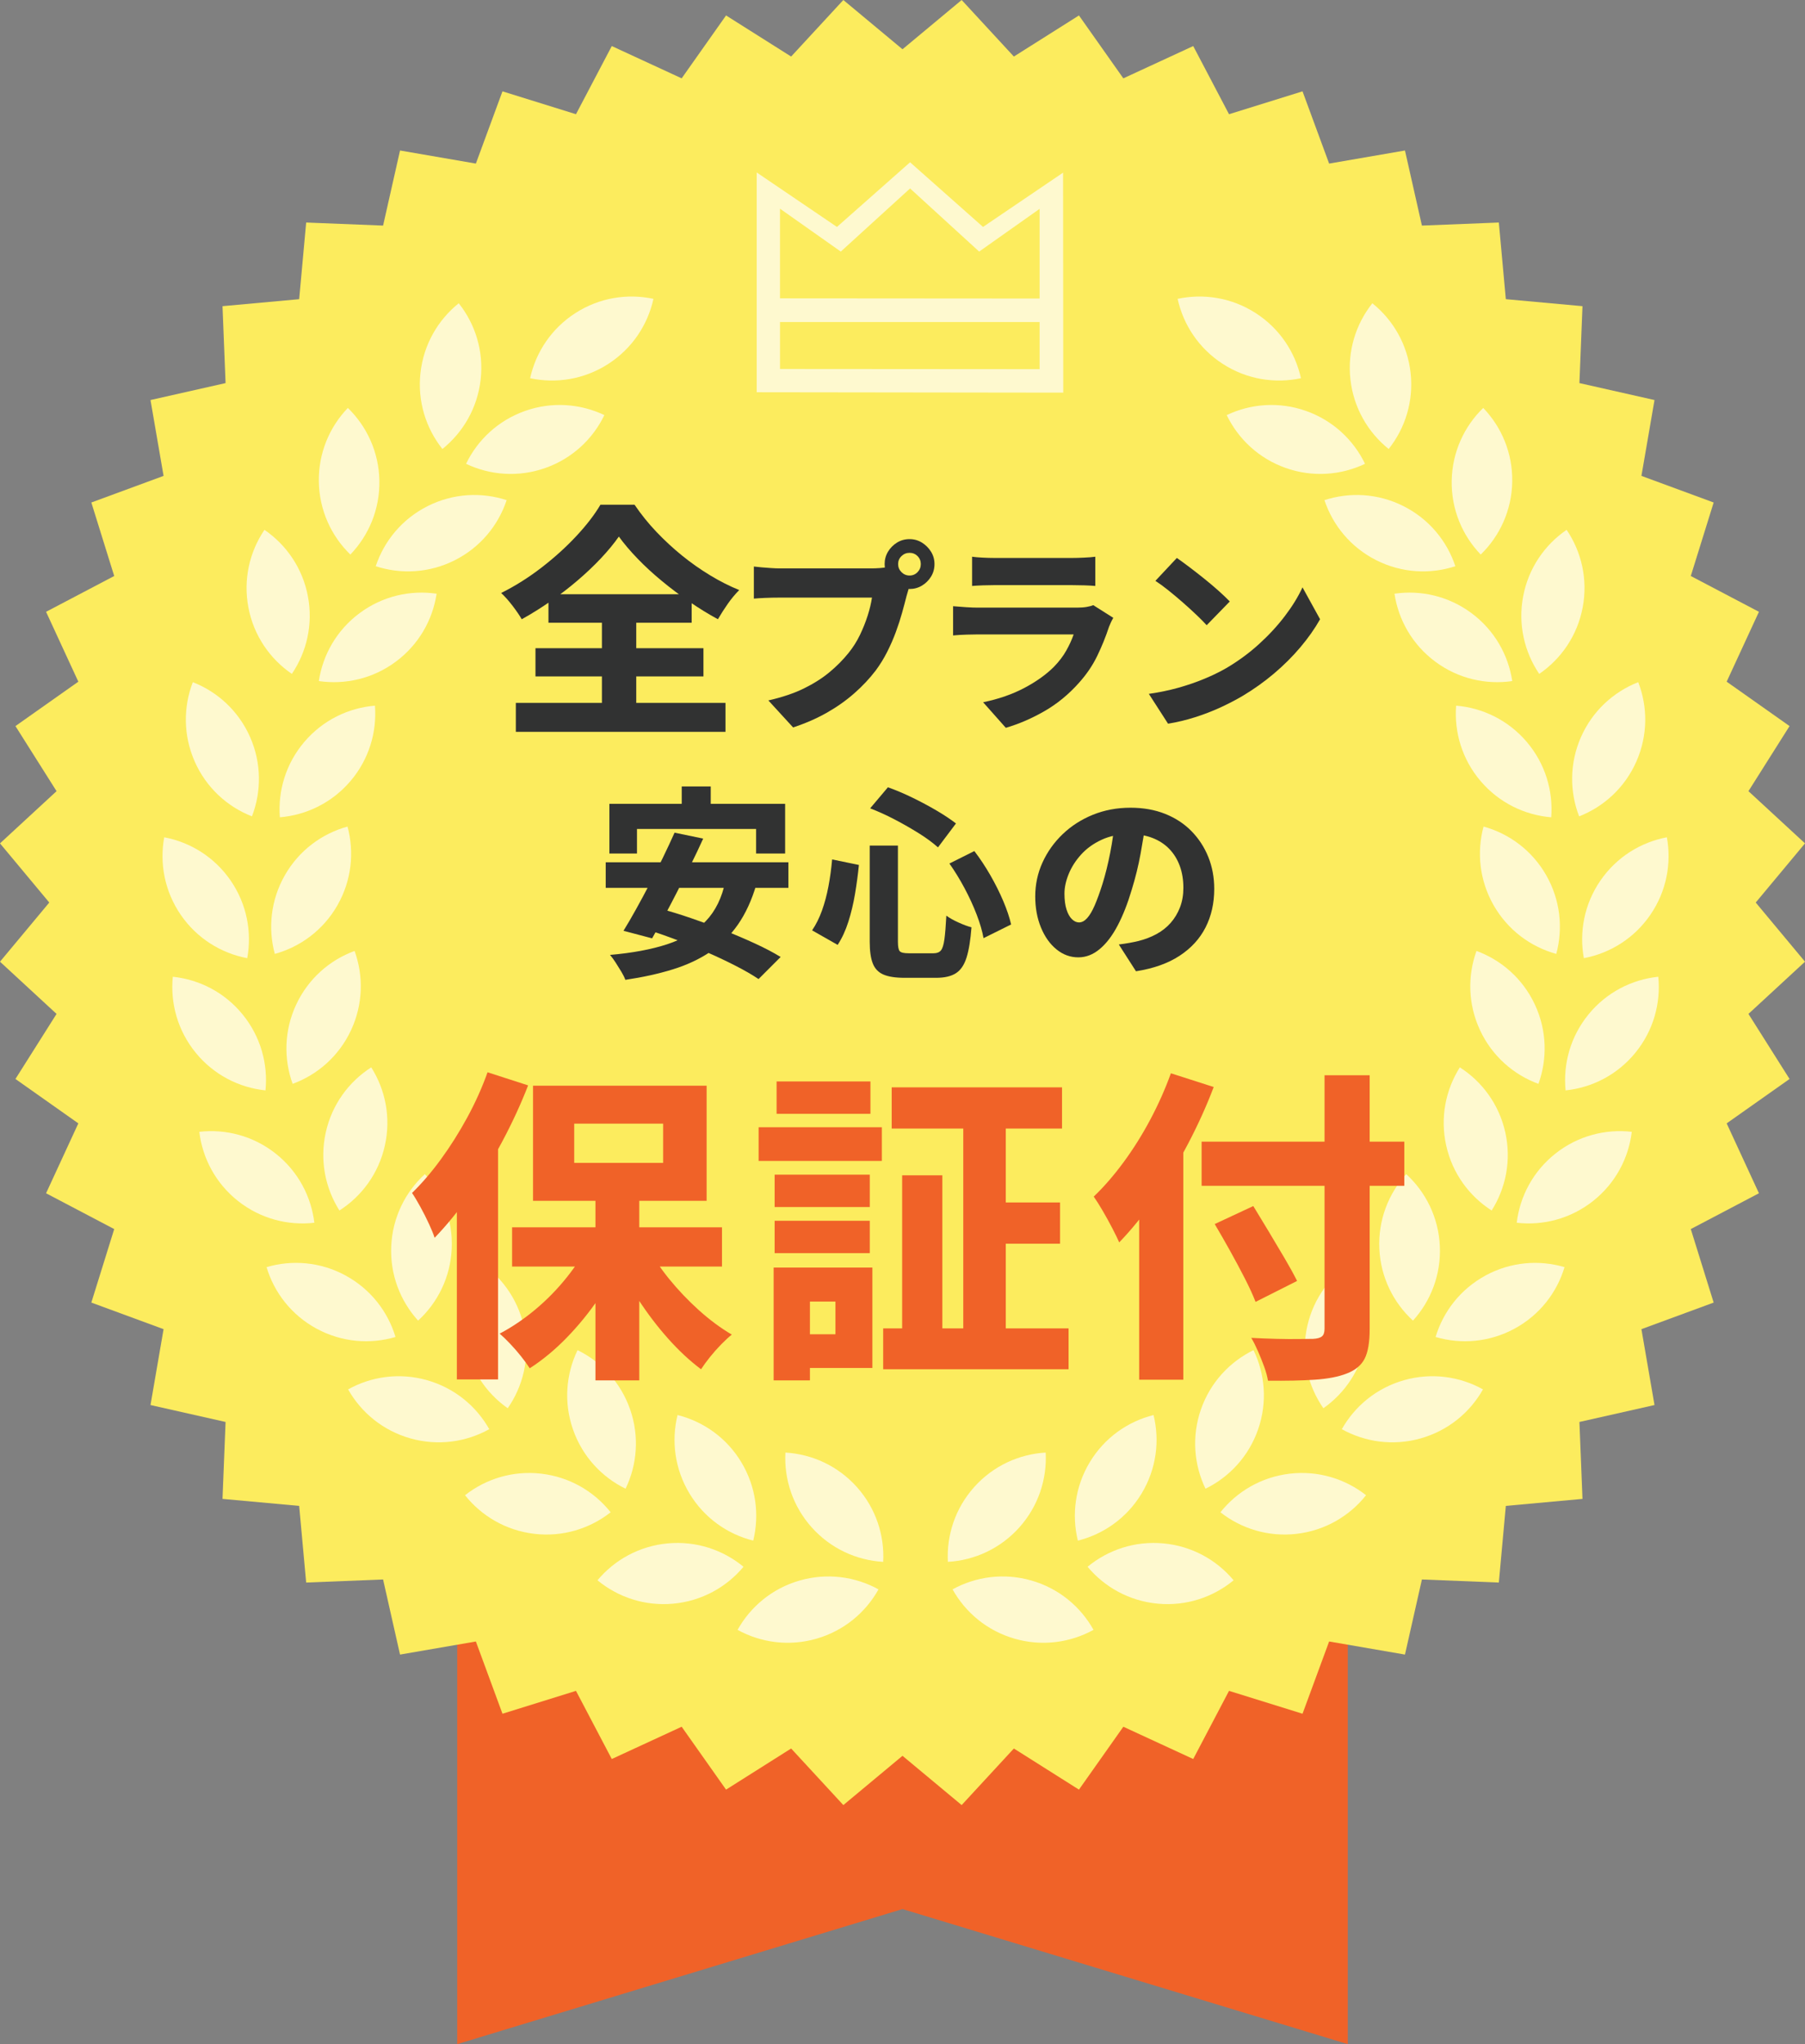 <?xml version="1.0" encoding="UTF-8"?><svg id="_レイヤー_2" xmlns="http://www.w3.org/2000/svg" width="106" height="120" viewBox="0 0 106 120"><rect x="0" y="0" width="106" height="120" fill="#808080" stroke="none"/><defs><style>.cls-1{fill:#313232;}.cls-2{fill:#f06228;}.cls-3{fill:#fcec5e;}.cls-4{fill:#fff;}.cls-5{opacity:.7;}</style></defs><g id="_x30_3_x5F_design"><polygon class="cls-2" points="79.15 120 53 112.071 26.85 120 26.85 69.278 79.15 69.278 79.15 120"/><polygon class="cls-3" points="53 2.892 56.474 0 59.54 3.32 63.362 .907 65.969 4.599 70.073 2.704 72.175 6.705 76.492 5.362 78.054 9.603 82.508 8.835 83.503 13.243 88.02 13.063 88.431 17.563 92.933 17.974 92.753 22.489 97.162 23.484 96.394 27.937 100.636 29.499 99.293 33.814 103.295 35.916 101.4 40.018 105.093 42.624 102.679 46.445 106 49.51 103.107 52.983 106 56.456 102.679 59.521 105.093 63.341 101.4 65.947 103.295 70.05 99.293 72.152 100.636 76.467 96.394 78.028 97.162 82.482 92.753 83.476 92.933 87.992 88.431 88.403 88.02 92.903 83.503 92.723 82.508 97.131 78.054 96.363 76.492 100.604 72.175 99.261 70.073 103.262 65.969 101.367 63.362 105.059 59.54 102.645 56.474 105.966 53 103.074 49.526 105.966 46.46 102.645 42.638 105.059 40.031 101.367 35.927 103.262 33.825 99.261 29.508 100.604 27.946 96.363 23.492 97.131 22.497 92.723 17.98 92.903 17.569 88.403 13.067 87.992 13.247 83.476 8.838 82.482 9.606 78.028 5.364 76.467 6.707 72.152 2.705 70.05 4.6 65.947 .907 63.341 3.321 59.521 0 56.456 2.893 52.983 0 49.51 3.321 46.445 .907 42.624 4.6 40.018 2.705 35.916 6.707 33.814 5.364 29.499 9.606 27.937 8.838 23.484 13.247 22.489 13.067 17.974 17.569 17.563 17.98 13.063 22.497 13.243 23.492 8.835 27.946 9.603 29.508 5.362 33.825 6.705 35.927 2.704 40.031 4.599 42.638 .907 46.46 3.32 49.526 0 53 2.892"/><g class="cls-5"><path class="cls-4" d="M62.441,23.05l-18.003-.023v-12.902l4.713,3.197,4.294-3.796,4.283,3.796,4.701-3.186.011,12.913ZM61.051,17.526v-5.265l-3.549,2.508-4.057-3.706-4.069,3.706-3.571-2.519v5.265l15.245.011ZM61.051,21.672v-2.768h-15.245v2.757l15.245.011Z"/></g><g class="cls-5"><path class="cls-4" d="M57.212,87.295c-1.121,1.252-1.629,2.838-1.547,4.393,1.555-.09,3.076-.771,4.196-2.022s1.629-2.838,1.547-4.393c-1.555.09-3.075.771-4.196,2.022Z"/><path class="cls-4" d="M60.569,92.784c-1.615-.464-3.265-.231-4.629.519.758,1.36,2.032,2.433,3.648,2.897,1.615.464,3.265.231,4.629-.52-.758-1.36-2.032-2.433-3.647-2.896Z"/><path class="cls-4" d="M63.998,85.838c-.867,1.439-1.071,3.092-.7,4.604,1.511-.378,2.878-1.33,3.745-2.769.867-1.439,1.071-3.092.7-4.604-1.511.378-2.878,1.33-3.745,2.769Z"/><path class="cls-4" d="M68.32,90.604c-1.673-.155-3.251.382-4.451,1.373.998,1.195,2.451,2.011,4.124,2.166,1.673.155,3.251-.382,4.451-1.373-.998-1.195-2.451-2.011-4.124-2.166Z"/><path class="cls-4" d="M70.524,82.745c-.55,1.587-.406,3.247.27,4.649,1.399-.683,2.539-1.898,3.09-3.485.55-1.587.407-3.247-.27-4.649-1.399.683-2.539,1.898-3.09,3.485Z"/><path class="cls-4" d="M75.741,86.512c-1.669.196-3.101,1.047-4.07,2.266,1.224.962,2.814,1.46,4.483,1.264s3.101-1.047,4.069-2.266c-1.224-.962-2.814-1.459-4.483-1.264Z"/><path class="cls-4" d="M76.717,78.122c-.293,1.654.11,3.27.999,4.548,1.274-.895,2.209-2.274,2.502-3.928.293-1.654-.11-3.27-.999-4.548-1.274.895-2.209,2.274-2.502,3.928Z"/><path class="cls-4" d="M82.462,81.021c-1.617.456-2.897,1.522-3.662,2.878,1.361.757,3.009.998,4.627.542,1.617-.456,2.897-1.522,3.662-2.878-1.361-.757-3.009-.998-4.627-.542Z"/><path class="cls-4" d="M81.004,73.309c.077,1.678.826,3.166,1.974,4.218,1.046-1.153,1.655-2.704,1.577-4.382s-.826-3.166-1.974-4.218c-1.046,1.153-1.655,2.704-1.577,4.382Z"/><path class="cls-4" d="M87.246,74.875c-1.478.8-2.492,2.121-2.94,3.612,1.494.44,3.155.313,4.633-.487s2.492-2.121,2.939-3.613c-1.494-.44-3.155-.313-4.633.487Z"/><path class="cls-4" d="M84.929,67.246c.364,1.64,1.358,2.977,2.669,3.816.833-1.316,1.166-2.947.801-4.587-.364-1.64-1.358-2.977-2.669-3.816-.833,1.316-1.166,2.947-.801,4.587Z"/><path class="cls-4" d="M91.347,67.718c-1.318,1.042-2.09,2.518-2.275,4.063,1.547.177,3.162-.233,4.48-1.275,1.318-1.042,2.09-2.518,2.275-4.063-1.547-.177-3.162.233-4.48,1.275Z"/><path class="cls-4" d="M86.916,60.477c.71,1.522,1.968,2.614,3.43,3.15.529-1.464.502-3.13-.208-4.652s-1.968-2.614-3.43-3.15c-.529,1.464-.502,3.13.208,4.652Z"/><path class="cls-4" d="M93.285,59.552c-1.062,1.302-1.497,2.909-1.344,4.459,1.549-.161,3.037-.91,4.099-2.212,1.062-1.302,1.497-2.909,1.344-4.459-1.549.161-3.037.91-4.099,2.212Z"/><path class="cls-4" d="M87.714,53.142c.833,1.459,2.177,2.443,3.679,2.857.406-1.503.242-3.16-.591-4.619-.833-1.459-2.177-2.443-3.679-2.857-.406,1.503-.242,3.16.591,4.619Z"/><path class="cls-4" d="M93.985,51.695c-.951,1.385-1.252,3.023-.972,4.554,1.53-.288,2.952-1.158,3.903-2.542.951-1.385,1.252-3.023.972-4.554-1.53.288-2.951,1.158-3.903,2.542Z"/><path class="cls-4" d="M86.951,45.854c1.09,1.279,2.593,1.996,4.145,2.125.12-1.552-.349-3.15-1.439-4.429s-2.593-1.996-4.145-2.124c-.12,1.552.349,3.15,1.439,4.429Z"/><path class="cls-4" d="M92.844,43.269c-.677,1.537-.669,3.203-.109,4.655,1.45-.567,2.685-1.685,3.363-3.222.677-1.537.669-3.203.109-4.655-1.45.567-2.685,1.685-3.363,3.222Z"/><path class="cls-4" d="M84.291,38.845c1.35,1.001,2.976,1.361,4.517,1.137-.232-1.539-1.049-2.991-2.399-3.992-1.35-1.001-2.976-1.361-4.517-1.137.232,1.539,1.049,2.991,2.399,3.992Z"/><path class="cls-4" d="M89.45,35c-.314,1.65.069,3.271.942,4.561,1.285-.879,2.237-2.246,2.551-3.896s-.069-3.271-.942-4.561c-1.285.879-2.237,2.246-2.551,3.896Z"/><path class="cls-4" d="M80.822,32.887c1.5.757,3.164.836,4.645.353-.491-1.478-1.543-2.769-3.043-3.526-1.5-.757-3.164-.836-4.645-.353.491,1.477,1.543,2.769,3.043,3.526Z"/><path class="cls-4" d="M85.252,28.221c-.029,1.68.624,3.212,1.704,4.334,1.117-1.085,1.822-2.594,1.851-4.273.029-1.68-.624-3.212-1.704-4.334-1.117,1.085-1.822,2.594-1.851,4.273Z"/><path class="cls-4" d="M75.51,27.474c1.585.558,3.245.423,4.652-.246-.676-1.402-1.886-2.548-3.47-3.106-1.585-.558-3.245-.423-4.652.246.676,1.402,1.886,2.548,3.47,3.106Z"/><path class="cls-4" d="M79.305,22.278c.187,1.669,1.032,3.105,2.246,4.08.969-1.219,1.474-2.806,1.287-4.475s-1.032-3.105-2.246-4.08c-.969,1.219-1.474,2.806-1.287,4.475Z"/><path class="cls-4" d="M71.816,21.368c1.413.909,3.06,1.161,4.583.835-.334-1.521-1.246-2.915-2.659-3.824-1.413-.909-3.06-1.161-4.583-.835.334,1.521,1.246,2.915,2.659,3.824Z"/></g><g class="cls-5"><path class="cls-4" d="M50.319,87.295c1.121,1.252,1.629,2.838,1.547,4.393-1.555-.09-3.076-.771-4.196-2.022-1.121-1.252-1.629-2.838-1.547-4.393,1.555.09,3.075.771,4.196,2.022Z"/><path class="cls-4" d="M46.962,92.784c1.615-.464,3.265-.231,4.629.519-.758,1.36-2.032,2.433-3.647,2.897-1.615.464-3.265.231-4.629-.52.758-1.36,2.032-2.433,3.647-2.896Z"/><path class="cls-4" d="M43.534,85.838c.867,1.439,1.071,3.092.7,4.604-1.511-.378-2.878-1.33-3.745-2.769s-1.071-3.092-.7-4.604c1.511.378,2.878,1.33,3.745,2.769Z"/><path class="cls-4" d="M39.212,90.604c1.673-.155,3.251.382,4.451,1.373-.998,1.195-2.451,2.011-4.124,2.166-1.673.155-3.251-.382-4.451-1.373.998-1.195,2.451-2.011,4.124-2.166Z"/><path class="cls-4" d="M37.007,82.745c.55,1.587.407,3.247-.27,4.649-1.399-.683-2.539-1.898-3.09-3.485-.55-1.587-.406-3.247.27-4.649,1.399.683,2.539,1.898,3.089,3.485Z"/><path class="cls-4" d="M31.791,86.512c1.669.196,3.101,1.047,4.07,2.266-1.224.962-2.814,1.46-4.483,1.264s-3.101-1.047-4.069-2.266c1.224-.962,2.814-1.459,4.483-1.264Z"/><path class="cls-4" d="M30.815,78.122c.293,1.654-.11,3.27-.999,4.548-1.274-.895-2.209-2.274-2.502-3.928-.293-1.654.11-3.27.999-4.548,1.274.895,2.209,2.274,2.502,3.928Z"/><path class="cls-4" d="M25.07,81.021c1.617.456,2.897,1.522,3.662,2.878-1.361.757-3.009.998-4.627.542-1.617-.456-2.897-1.522-3.662-2.878,1.361-.757,3.009-.998,4.627-.542Z"/><path class="cls-4" d="M26.527,73.309c-.077,1.678-.826,3.166-1.974,4.218-1.046-1.153-1.655-2.704-1.577-4.382s.826-3.166,1.974-4.218c1.046,1.153,1.655,2.704,1.577,4.382Z"/><path class="cls-4" d="M20.286,74.875c1.478.8,2.492,2.121,2.94,3.612-1.494.44-3.155.313-4.633-.487s-2.492-2.121-2.939-3.613c1.494-.44,3.155-.313,4.633.487Z"/><path class="cls-4" d="M22.602,67.246c-.364,1.64-1.358,2.977-2.669,3.816-.833-1.316-1.166-2.947-.801-4.587.364-1.64,1.358-2.977,2.669-3.816.833,1.316,1.166,2.947.801,4.587Z"/><path class="cls-4" d="M16.185,67.718c1.318,1.042,2.09,2.518,2.275,4.063-1.547.177-3.162-.233-4.48-1.275-1.318-1.042-2.09-2.518-2.275-4.063,1.547-.177,3.162.233,4.48,1.275Z"/><path class="cls-4" d="M20.615,60.477c-.71,1.522-1.968,2.614-3.43,3.15-.529-1.464-.502-3.13.208-4.652.71-1.522,1.968-2.614,3.43-3.15.529,1.464.502,3.13-.208,4.652Z"/><path class="cls-4" d="M14.247,59.552c1.062,1.302,1.497,2.909,1.344,4.459-1.549-.161-3.037-.91-4.099-2.212-1.062-1.302-1.497-2.909-1.344-4.459,1.549.161,3.037.91,4.099,2.212Z"/><path class="cls-4" d="M19.817,53.142c-.833,1.459-2.177,2.443-3.679,2.857-.406-1.503-.242-3.16.591-4.619.833-1.459,2.177-2.443,3.679-2.857.406,1.503.242,3.16-.591,4.619Z"/><path class="cls-4" d="M13.547,51.695c.951,1.385,1.252,3.023.972,4.554-1.53-.288-2.952-1.158-3.903-2.542-.951-1.385-1.252-3.023-.972-4.554,1.53.288,2.951,1.158,3.903,2.542Z"/><path class="cls-4" d="M20.58,45.854c-1.09,1.279-2.593,1.996-4.145,2.125-.12-1.552.349-3.15,1.439-4.429,1.09-1.279,2.593-1.996,4.145-2.124.12,1.552-.349,3.15-1.439,4.429Z"/><path class="cls-4" d="M14.687,43.269c.677,1.537.669,3.203.109,4.655-1.45-.567-2.685-1.685-3.363-3.222-.677-1.537-.669-3.203-.109-4.655,1.45.567,2.685,1.685,3.363,3.222Z"/><path class="cls-4" d="M23.241,38.845c-1.35,1.001-2.976,1.361-4.517,1.137.232-1.539,1.049-2.991,2.399-3.992,1.35-1.001,2.976-1.361,4.517-1.137-.232,1.539-1.049,2.991-2.399,3.992Z"/><path class="cls-4" d="M18.081,35c.314,1.65-.069,3.271-.942,4.561-1.285-.879-2.237-2.246-2.551-3.896-.314-1.65.069-3.271.942-4.561,1.285.879,2.237,2.246,2.551,3.896Z"/><path class="cls-4" d="M26.71,32.887c-1.5.757-3.164.836-4.645.353.491-1.478,1.543-2.769,3.043-3.526,1.5-.757,3.164-.836,4.645-.353-.491,1.477-1.543,2.769-3.043,3.526Z"/><path class="cls-4" d="M22.279,28.221c.029,1.68-.624,3.212-1.704,4.334-1.117-1.085-1.822-2.594-1.851-4.273-.029-1.68.624-3.212,1.704-4.334,1.117,1.085,1.822,2.594,1.851,4.273Z"/><path class="cls-4" d="M32.022,27.474c-1.585.558-3.245.423-4.652-.246.676-1.402,1.886-2.548,3.47-3.106,1.585-.558,3.245-.423,4.652.246-.676,1.402-1.886,2.548-3.47,3.106Z"/><path class="cls-4" d="M28.227,22.278c-.187,1.669-1.032,3.105-2.246,4.08-.969-1.219-1.474-2.806-1.287-4.475.187-1.669,1.032-3.105,2.246-4.08.969,1.219,1.474,2.806,1.287,4.475Z"/><path class="cls-4" d="M35.715,21.368c-1.413.909-3.06,1.161-4.583.835.334-1.521,1.246-2.915,2.659-3.824,1.413-.909,3.06-1.161,4.583-.835-.334,1.521-1.246,2.915-2.659,3.824Z"/></g><path class="cls-2" d="M28.633,62.948l2.381.769c-.422,1.088-.925,2.179-1.507,3.273-.583,1.095-1.213,2.128-1.891,3.101-.679.973-1.376,1.831-2.093,2.573-.064-.205-.173-.474-.327-.807-.153-.333-.323-.669-.509-1.008-.186-.339-.349-.611-.49-.816.589-.576,1.159-1.241,1.709-1.997.55-.755,1.062-1.567,1.536-2.438.473-.871.87-1.754,1.19-2.65ZM26.829,68.363l2.419-2.42v15.034h-2.419v-12.614ZM34.662,72.875l1.997.691c-.41.909-.902,1.785-1.479,2.63-.576.845-1.209,1.623-1.9,2.333-.691.711-1.415,1.309-2.17,1.795-.141-.218-.311-.451-.509-.7-.199-.25-.41-.493-.633-.729-.224-.237-.432-.438-.624-.605.729-.384,1.433-.86,2.112-1.43.678-.569,1.292-1.2,1.843-1.892.55-.691,1.005-1.389,1.363-2.093ZM30.073,72.05h12.326v2.304h-12.326v-2.304ZM31.302,63.735h10.195v6.759h-10.195v-6.759ZM33.721,65.963v2.304h5.222v-2.304h-5.222ZM34.969,69.765h2.573v11.271h-2.573v-11.271ZM37.983,73.086c.346.679.784,1.344,1.315,1.997.531.652,1.114,1.264,1.747,1.834.634.569,1.277,1.046,1.93,1.43-.192.154-.403.35-.634.586-.23.237-.448.483-.653.739s-.377.492-.518.71c-.666-.499-1.312-1.101-1.939-1.805-.627-.703-1.209-1.469-1.747-2.294-.538-.826-1.005-1.667-1.401-2.525l1.9-.672Z"/><path class="cls-2" d="M44.55,66.174h7.238v1.978h-7.238v-1.978ZM45.433,74.411h2.131v6.624h-2.131v-6.624ZM45.491,68.958h5.587v1.901h-5.587v-1.901ZM45.491,71.665h5.587v1.901h-5.587v-1.901ZM45.606,63.486h5.511v1.9h-5.511v-1.9ZM46.662,74.411h4.57v5.895h-4.57v-1.978h2.4v-1.92h-2.4v-1.997ZM51.865,77.982h10.887v2.399h-10.887v-2.399ZM52.365,63.832h10.003v2.419h-10.003v-2.419ZM52.979,68.996h2.361v10.08h-2.361v-10.08ZM56.569,64.85h2.496v14.554h-2.496v-14.554ZM58.048,70.59h4.205v2.42h-4.205v-2.42Z"/><path class="cls-2" d="M68.761,63.006l2.515.807c-.422,1.113-.928,2.23-1.517,3.351-.589,1.12-1.229,2.176-1.92,3.168-.691.992-1.396,1.859-2.112,2.602-.09-.205-.224-.48-.403-.825-.179-.346-.368-.688-.566-1.027-.198-.339-.374-.618-.528-.836.602-.575,1.187-1.251,1.757-2.025.569-.774,1.091-1.606,1.565-2.496.473-.89.876-1.795,1.209-2.717ZM66.899,68.67l2.573-2.572.019.038v14.86h-2.592v-12.326ZM70.566,67.019h11.904v2.593h-11.904v-2.593ZM71.334,71.857l2.266-1.056c.281.46.583.957.902,1.487.32.531.63,1.054.931,1.565s.547.96.739,1.344l-2.438,1.229c-.153-.396-.365-.857-.633-1.382-.269-.525-.56-1.069-.874-1.633-.314-.562-.612-1.081-.893-1.555ZM77.785,63.121h2.65v14.899c0,.781-.1,1.363-.298,1.747-.199.384-.547.672-1.046.864-.487.192-1.114.313-1.882.364-.768.052-1.683.07-2.746.058-.038-.243-.112-.515-.221-.815s-.23-.604-.365-.912-.266-.569-.394-.787c.486.025.979.045,1.479.058.499.013.947.016,1.344.01.397-.007.666-.01.807-.01.243-.013.416-.061.519-.145.102-.083.153-.233.153-.451v-14.88Z"/><path class="cls-1" d="M36.342,31.501c-.298.423-.653.852-1.066,1.289-.413.437-.866.866-1.361,1.288-.494.423-1.018.826-1.569,1.21-.552.384-1.121.739-1.707,1.065-.125-.221-.305-.484-.54-.792-.235-.307-.459-.557-.669-.749.826-.412,1.618-.911,2.376-1.497s1.438-1.2,2.038-1.844c.6-.643,1.073-1.257,1.418-1.843h2.001c.384.566.813,1.1,1.289,1.599.475.499.977.962,1.504,1.39.528.427,1.078.813,1.649,1.159s1.14.634,1.707.863c-.24.24-.466.512-.677.814-.211.302-.403.603-.576.899-.547-.297-1.102-.638-1.663-1.022-.562-.384-1.102-.789-1.62-1.217-.519-.427-.994-.863-1.426-1.311-.432-.446-.801-.88-1.108-1.303ZM30.293,41.264h12.312v1.699h-12.312v-1.699ZM31.446,38.053h9.864v1.656h-9.864v-1.656ZM32.209,34.885h8.41v1.671h-8.41v-1.671ZM35.348,35.634h2.016v6.581h-2.016v-6.581Z"/><path class="cls-1" d="M53.523,34.109c-.056.12-.108.267-.156.438-.048.172-.092.322-.132.45-.072.288-.158.611-.258.972-.1.36-.222.736-.366,1.128-.144.393-.314.782-.51,1.17-.196.389-.422.754-.678,1.099-.36.472-.782.92-1.266,1.344-.484.424-1.024.804-1.62,1.14-.596.336-1.25.62-1.962.853l-1.452-1.584c.808-.185,1.502-.418,2.082-.702.58-.284,1.084-.604,1.512-.96.428-.356.802-.734,1.122-1.135.264-.327.486-.68.666-1.056s.33-.752.45-1.128c.12-.376.204-.728.252-1.056h-5.436c-.288,0-.57.006-.846.018-.276.012-.494.026-.654.042v-1.884c.128.016.282.032.462.048.18.017.366.03.558.042s.352.019.48.019h5.424c.128,0,.286-.007.474-.019s.37-.038.546-.078l1.308.84ZM51.951,33.113c0-.264.066-.506.198-.726s.308-.397.528-.534c.22-.136.466-.204.738-.204.264,0,.506.068.726.204.22.137.397.314.534.534s.204.462.204.726c0,.272-.068.519-.204.738-.136.221-.314.396-.534.528-.22.132-.462.198-.726.198-.272,0-.518-.066-.738-.198-.22-.132-.396-.308-.528-.528-.132-.22-.198-.466-.198-.738ZM52.743,33.113c0,.185.066.343.198.475s.29.198.474.198c.184,0,.34-.066.468-.198s.192-.29.192-.475c0-.184-.064-.34-.192-.468s-.284-.191-.468-.191c-.184,0-.342.063-.474.191s-.198.284-.198.468Z"/><path class="cls-1" d="M65.379,36.27c-.048.08-.096.172-.144.276-.048.104-.084.188-.108.252-.192.584-.424,1.156-.696,1.716-.272.561-.632,1.088-1.08,1.584-.6.672-1.272,1.223-2.016,1.65s-1.5.754-2.268.978l-1.332-1.5c.92-.191,1.73-.474,2.43-.846s1.274-.782,1.722-1.23c.304-.312.548-.632.732-.96s.328-.644.432-.947h-5.616c-.152,0-.368.004-.648.012-.28.008-.552.023-.816.048v-1.716c.272.023.536.044.792.06.256.017.48.024.672.024h5.82c.216,0,.404-.014.564-.042s.288-.062.384-.103l1.176.744ZM57.087,32.682c.168.024.376.042.624.054.248.013.472.019.672.019h4.584c.192,0,.422-.006.69-.019.268-.012.49-.029.666-.054v1.716c-.168-.016-.384-.027-.648-.036-.264-.008-.508-.012-.732-.012h-4.56c-.192,0-.41.004-.654.012-.244.009-.458.021-.642.036v-1.716Z"/><path class="cls-1" d="M67.467,40.733c.616-.088,1.194-.208,1.734-.359.54-.152,1.046-.326,1.518-.522.472-.195.904-.406,1.296-.63.704-.416,1.344-.886,1.92-1.41.576-.523,1.082-1.071,1.518-1.644.436-.572.782-1.134,1.038-1.687l1.032,1.872c-.312.552-.698,1.101-1.158,1.645s-.976,1.058-1.548,1.542c-.572.483-1.186.922-1.842,1.313-.408.24-.848.468-1.32.685-.472.216-.966.406-1.482.569-.516.164-1.042.29-1.578.378l-1.128-1.752ZM69.111,32.754c.208.144.452.322.732.534.28.212.57.438.87.678s.582.479.846.714c.264.236.484.446.66.63l-1.356,1.393c-.16-.177-.362-.38-.606-.612s-.51-.474-.798-.727c-.288-.252-.572-.489-.852-.714-.28-.224-.532-.407-.756-.552l1.26-1.344Z"/><path class="cls-1" d="M35.571,50.621h10.728v1.5h-10.728v-1.5ZM35.787,47.189h10.32v2.916h-1.704v-1.44h-6.996v1.44h-1.62v-2.916ZM42.604,51.701l1.812.229c-.272.92-.632,1.702-1.08,2.346-.448.644-.992,1.18-1.632,1.607-.64.429-1.374.771-2.202,1.026-.828.256-1.754.46-2.778.612-.048-.137-.126-.294-.234-.475-.108-.18-.22-.359-.336-.54-.116-.18-.226-.329-.33-.449,1.304-.112,2.422-.32,3.354-.624.932-.305,1.686-.754,2.262-1.351.576-.596.964-1.39,1.164-2.382ZM39.615,48.881l1.68.349c-.224.496-.466,1.006-.726,1.529-.26.524-.524,1.049-.792,1.572-.268.524-.528,1.021-.78,1.488-.252.468-.486.89-.702,1.266l-1.68-.443c.232-.376.478-.798.738-1.267.26-.468.524-.958.792-1.47.268-.512.528-1.028.78-1.548.252-.521.482-1.012.69-1.477ZM37.575,54.438l1.164-1.104c.568.152,1.176.338,1.824.559.648.22,1.296.458,1.944.714s1.262.518,1.842.786c.58.268,1.078.529,1.494.786l-1.296,1.296c-.368-.248-.826-.513-1.374-.792-.548-.28-1.14-.559-1.776-.834-.636-.276-1.284-.536-1.944-.78-.66-.244-1.286-.454-1.878-.63ZM40.035,46.169h1.704v2.256h-1.704v-2.256Z"/><path class="cls-1" d="M48.868,50.453l1.572.324c-.056.56-.132,1.126-.228,1.698-.096.571-.226,1.115-.39,1.632-.164.516-.374.97-.63,1.362l-1.5-.853c.232-.344.426-.733.582-1.17.156-.436.282-.908.378-1.416.096-.508.168-1.034.216-1.578ZM51.075,49.638h1.656v5.651c0,.288.036.473.108.552.072.08.244.12.516.12h1.476c.192,0,.334-.056.426-.168.092-.111.16-.327.204-.647s.082-.784.114-1.393c.184.137.422.271.714.402.292.132.546.227.762.282-.056.744-.152,1.334-.288,1.77-.136.437-.344.744-.624.924-.28.181-.668.271-1.164.271h-1.848c-.536,0-.952-.064-1.248-.192s-.504-.346-.624-.653c-.12-.309-.18-.73-.18-1.267v-5.651ZM51.1,47.453l1.044-1.236c.472.169.954.372,1.446.612.492.24.96.49,1.404.75.444.26.826.515,1.146.762l-1.056,1.404c-.304-.271-.676-.546-1.116-.822-.44-.275-.908-.544-1.404-.804s-.984-.481-1.464-.666ZM55.755,50.693l1.464-.732c.336.44.65.914.942,1.422.292.509.544,1.013.756,1.513s.366.958.462,1.374l-1.62.804c-.072-.408-.206-.868-.402-1.38-.196-.512-.434-1.03-.714-1.554-.28-.524-.576-1.006-.888-1.446Z"/><path class="cls-1" d="M67.299,48.173c-.088.608-.194,1.257-.318,1.944-.124.688-.298,1.396-.522,2.124-.24.809-.516,1.508-.828,2.1-.312.593-.662,1.051-1.05,1.374-.388.324-.806.486-1.254.486-.472,0-.9-.156-1.284-.468-.384-.312-.688-.74-.912-1.284-.224-.544-.336-1.152-.336-1.824,0-.703.142-1.368.426-1.992.284-.624.678-1.178,1.182-1.661.504-.484,1.096-.864,1.776-1.141.68-.275,1.416-.414,2.208-.414.752,0,1.43.12,2.034.36s1.12.578,1.548,1.014c.428.437.758.942.99,1.519.232.576.348,1.199.348,1.872,0,.84-.17,1.594-.51,2.262-.34.668-.85,1.224-1.53,1.668-.68.444-1.532.746-2.556.906l-1.008-1.572c.248-.032.46-.064.636-.096.176-.032.348-.068.516-.108.384-.096.738-.231,1.062-.408.324-.176.602-.396.834-.66.232-.264.414-.567.546-.911.132-.345.198-.725.198-1.141,0-.472-.07-.899-.21-1.284-.14-.384-.344-.716-.612-.996-.268-.279-.596-.495-.984-.647-.388-.152-.834-.229-1.338-.229-.632,0-1.188.112-1.668.337-.48.224-.88.514-1.2.869-.32.356-.562.736-.726,1.141s-.246.786-.246,1.146c0,.368.04.679.12.931s.186.441.318.569c.132.128.27.192.414.192.168,0,.328-.084.48-.252s.3-.418.444-.75c.144-.332.296-.75.456-1.254.176-.568.328-1.183.456-1.842.128-.66.22-1.307.276-1.938l1.824.06Z"/></g></svg>